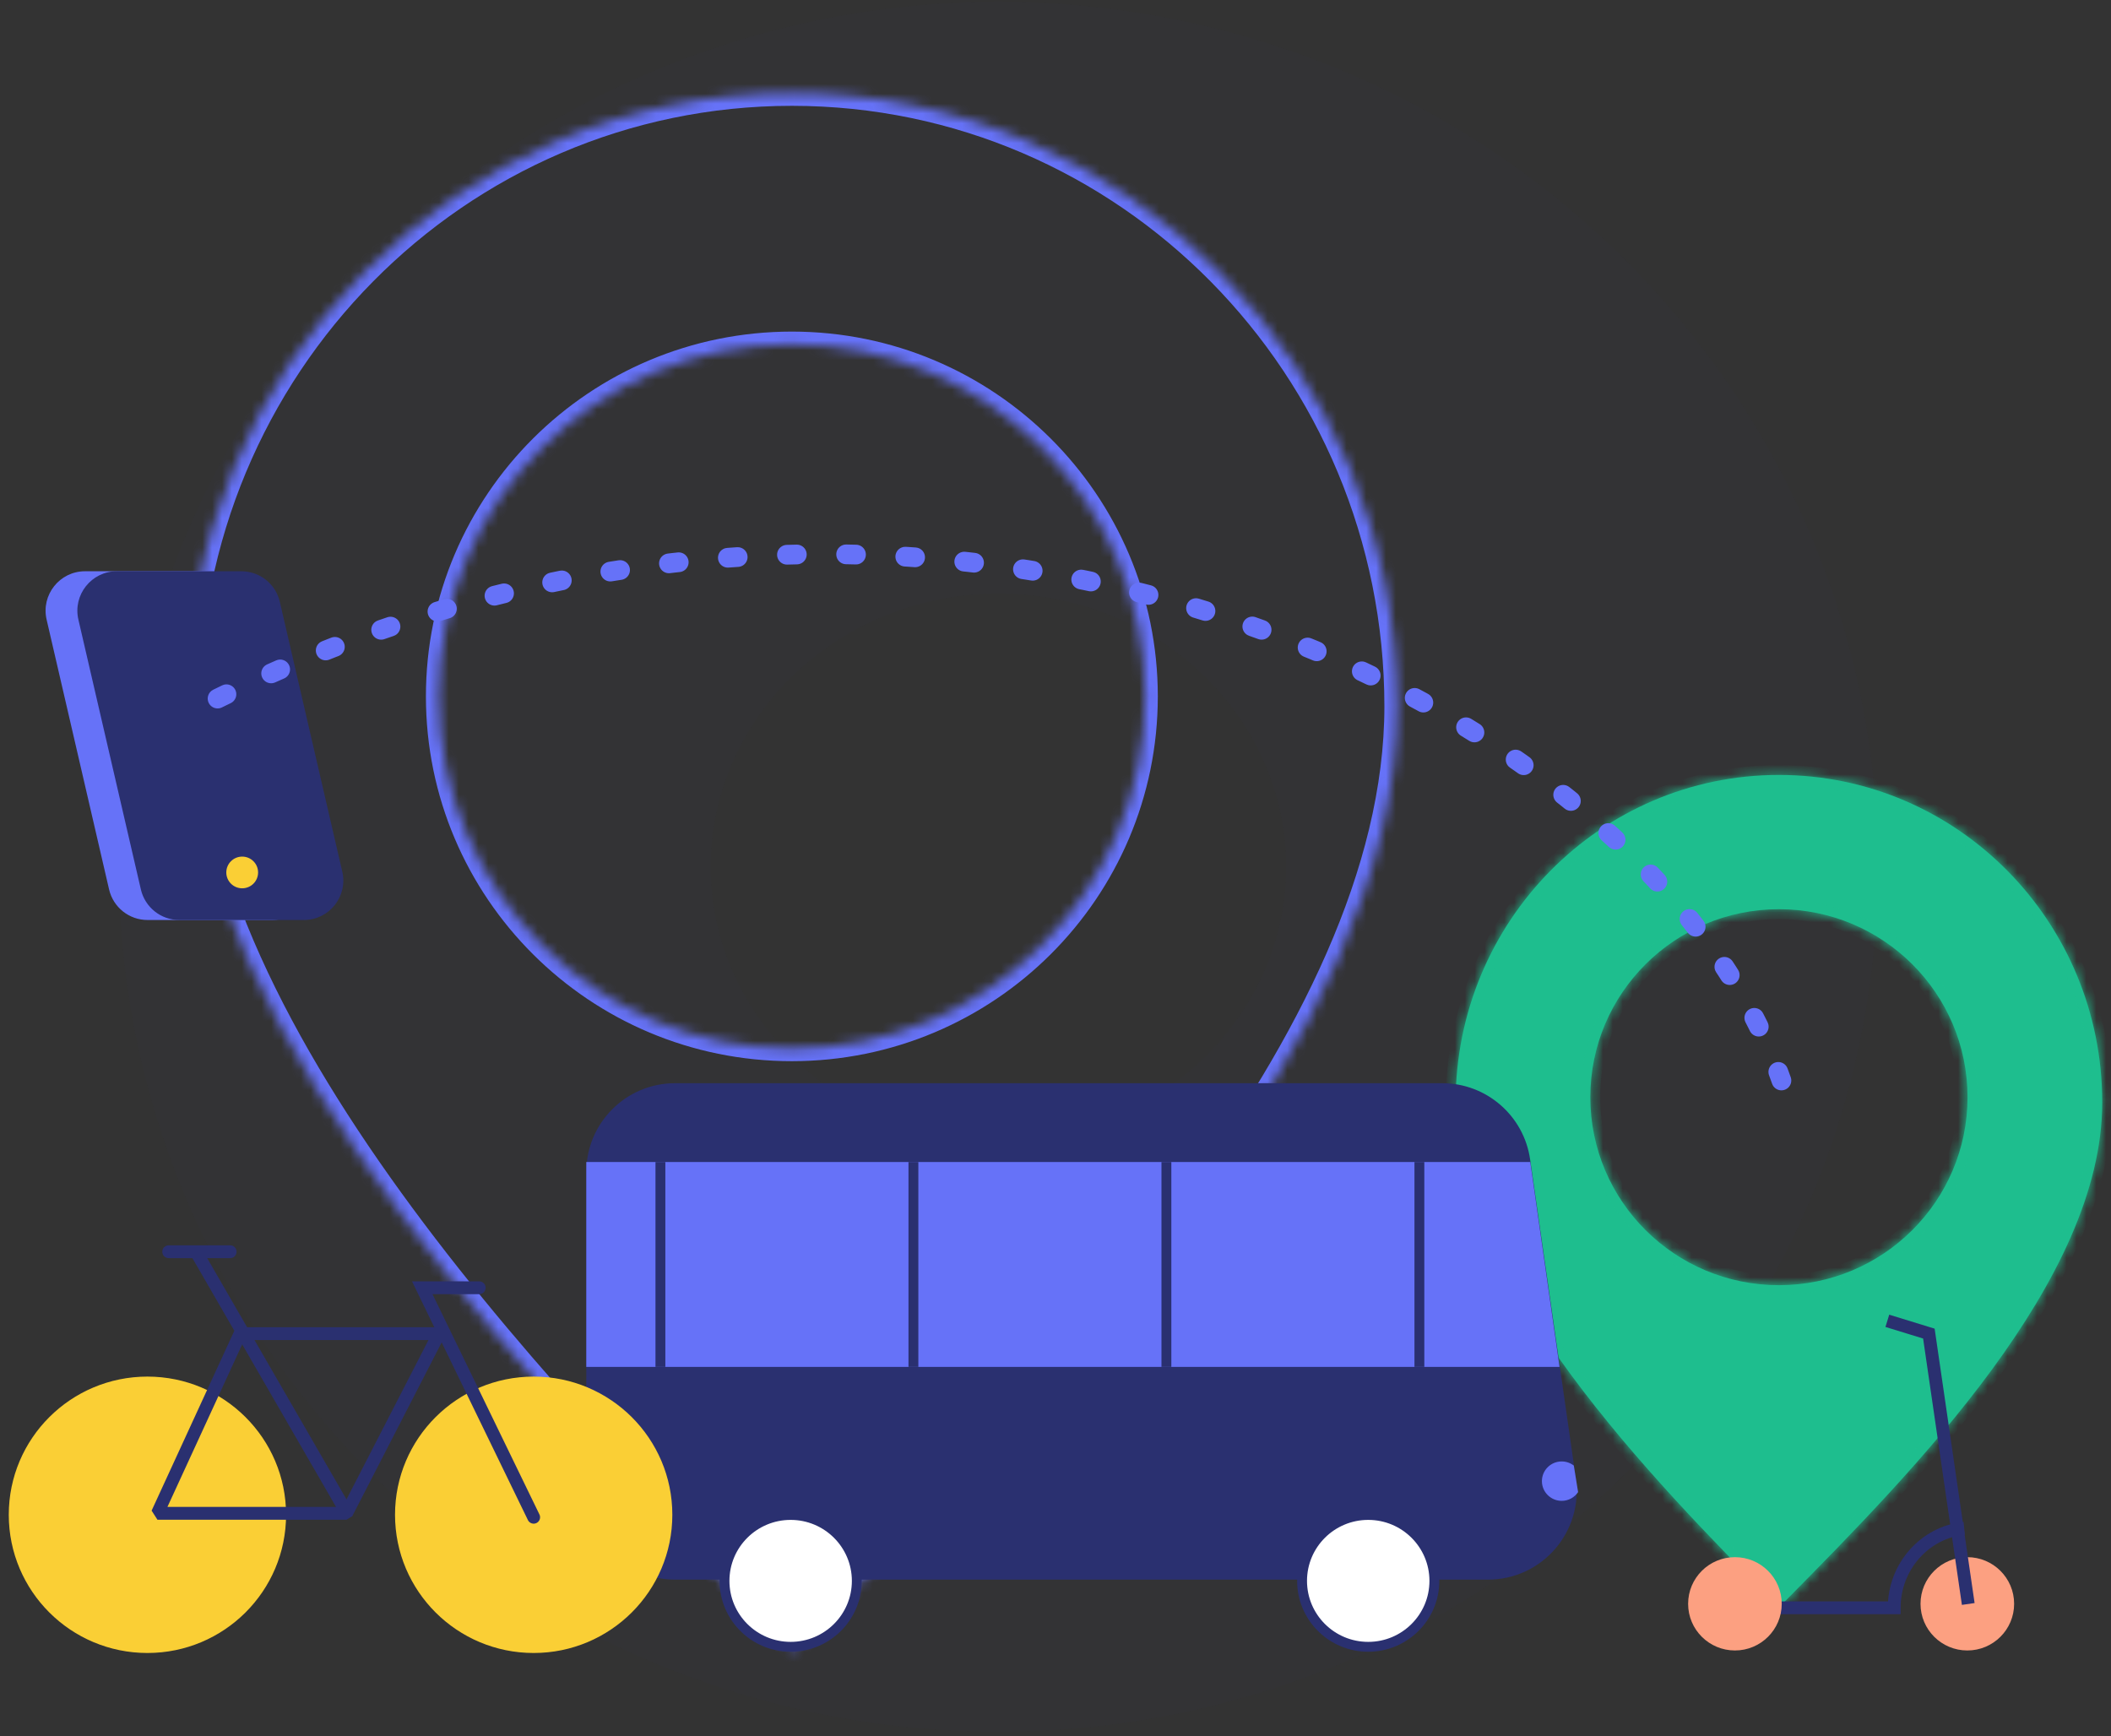<svg width="214" height="176" viewBox="0 0 214 176" fill="none" xmlns="http://www.w3.org/2000/svg">
<rect x="0" y="0" width="214" height="176" fill="#333333" stroke="none"/>
<ellipse opacity="0.03" cx="101.214" cy="87.876" rx="59.167" ry="57.694" stroke="#2A3070" stroke-width="60"/>
<mask id="path-2-inside-1_4171_28603" fill="white">
<path fill-rule="evenodd" clip-rule="evenodd" d="M81.624 166.083C105.913 141.487 141.641 105.308 141.641 71.601C141.641 37.264 114.166 9.429 80.274 9.429C46.381 9.429 18.906 37.264 18.906 71.601C18.906 105.311 57.105 143.991 79.066 166.227C79.474 166.641 79.877 167.048 80.274 167.45C80.719 166.999 81.169 166.543 81.624 166.083ZM80.274 106.281C100.044 106.281 116.072 90.305 116.072 70.598C116.072 50.892 100.044 34.916 80.274 34.916C60.503 34.916 44.476 50.892 44.476 70.598C44.476 90.305 60.503 106.281 80.274 106.281Z"/>
</mask>
<path d="M81.624 166.083L80.699 165.17L81.624 166.083ZM79.066 166.227L78.141 167.141H78.141L79.066 166.227ZM80.274 167.45L79.349 168.364L80.274 169.301L81.199 168.364L80.274 167.45ZM140.341 71.601C140.341 88.028 131.616 105.218 119.692 121.49C107.79 137.733 92.854 152.861 80.699 165.17L82.549 166.997C94.683 154.71 109.756 139.449 121.79 123.027C133.802 106.634 142.941 88.881 142.941 71.601H140.341ZM80.274 10.729C113.432 10.729 140.341 37.966 140.341 71.601H142.941C142.941 36.562 114.9 8.129 80.274 8.129V10.729ZM20.206 71.601C20.206 37.966 47.115 10.729 80.274 10.729V8.129C45.648 8.129 17.606 36.562 17.606 71.601H20.206ZM79.991 165.314C69.003 154.187 54.028 139.022 41.797 122.445C29.535 105.826 20.206 88.017 20.206 71.601H17.606C17.606 88.895 27.377 107.281 39.705 123.989C52.063 140.738 67.169 156.031 78.141 167.141L79.991 165.314ZM81.199 166.537C80.802 166.135 80.399 165.727 79.991 165.314L78.141 167.141C78.549 167.554 78.952 167.962 79.349 168.364L81.199 166.537ZM80.699 165.17C80.245 165.63 79.794 166.085 79.349 166.537L81.199 168.364C81.644 167.912 82.094 167.457 82.549 166.997L80.699 165.17ZM114.772 70.598C114.772 89.583 99.33 104.981 80.274 104.981V107.581C100.758 107.581 117.372 91.027 117.372 70.598H114.772ZM80.274 36.216C99.33 36.216 114.772 51.613 114.772 70.598H117.372C117.372 50.169 100.758 33.616 80.274 33.616V36.216ZM45.776 70.598C45.776 51.613 61.217 36.216 80.274 36.216V33.616C59.789 33.616 43.176 50.169 43.176 70.598H45.776ZM80.274 104.981C61.217 104.981 45.776 89.583 45.776 70.598H43.176C43.176 91.027 59.789 107.581 80.274 107.581V104.981Z" fill="#6672F8" mask="url(#path-2-inside-1_4171_28603)"/>
<mask id="path-4-inside-2_4171_28603" fill="white">
<path fill-rule="evenodd" clip-rule="evenodd" d="M181.057 162.23C194.03 149.094 213.112 129.771 213.112 111.768C213.112 93.429 198.438 78.562 180.336 78.562C162.235 78.562 147.561 93.429 147.561 111.768C147.561 129.773 167.962 150.431 179.691 162.307C179.909 162.528 180.124 162.746 180.336 162.961C180.574 162.719 180.815 162.476 181.057 162.23ZM180.337 130.29C190.896 130.29 199.456 121.757 199.456 111.232C199.456 100.707 190.896 92.175 180.337 92.175C169.778 92.175 161.218 100.707 161.218 111.232C161.218 121.757 169.778 130.29 180.337 130.29Z"/>
</mask>
<path fill-rule="evenodd" clip-rule="evenodd" d="M181.057 162.23C194.03 149.094 213.112 129.771 213.112 111.768C213.112 93.429 198.438 78.562 180.336 78.562C162.235 78.562 147.561 93.429 147.561 111.768C147.561 129.773 167.962 150.431 179.691 162.307C179.909 162.528 180.124 162.746 180.336 162.961C180.574 162.719 180.815 162.476 181.057 162.23ZM180.337 130.29C190.896 130.29 199.456 121.757 199.456 111.232C199.456 100.707 190.896 92.175 180.337 92.175C169.778 92.175 161.218 100.707 161.218 111.232C161.218 121.757 169.778 130.29 180.337 130.29Z" fill="#1EBE8E"/>
<path d="M181.057 162.23L181.769 162.933H181.769L181.057 162.23ZM179.691 162.307L180.403 161.604L179.691 162.307ZM180.336 162.961L179.625 163.663L180.336 164.384L181.048 163.663L180.336 162.961ZM212.112 111.768C212.112 120.442 207.501 129.556 201.143 138.233C194.801 146.887 186.84 154.951 180.346 161.528L181.769 162.933C188.247 156.373 196.313 148.207 202.756 139.415C209.182 130.646 214.112 121.097 214.112 111.768H212.112ZM180.336 79.562C197.873 79.562 212.112 93.969 212.112 111.768H214.112C214.112 92.889 199.002 77.562 180.336 77.562V79.562ZM148.561 111.768C148.561 93.969 162.799 79.562 180.336 79.562V77.562C161.67 77.562 146.561 92.889 146.561 111.768H148.561ZM180.403 161.604C174.532 155.66 166.55 147.575 160.032 138.742C153.491 129.877 148.561 120.433 148.561 111.768H146.561C146.561 121.108 151.831 130.996 158.423 139.929C165.039 148.896 173.122 157.078 178.98 163.01L180.403 161.604ZM181.048 162.258C180.836 162.043 180.621 161.825 180.403 161.604L178.98 163.01C179.198 163.231 179.413 163.448 179.625 163.663L181.048 162.258ZM180.346 161.528C180.103 161.773 179.863 162.017 179.625 162.258L181.048 163.663C181.286 163.422 181.526 163.179 181.769 162.933L180.346 161.528ZM198.456 111.232C198.456 121.202 190.347 129.29 180.337 129.29V131.29C191.445 131.29 200.456 122.313 200.456 111.232H198.456ZM180.337 93.175C190.347 93.175 198.456 101.262 198.456 111.232H200.456C200.456 100.152 191.445 91.175 180.337 91.175V93.175ZM162.218 111.232C162.218 101.262 170.327 93.175 180.337 93.175V91.175C169.228 91.175 160.218 100.152 160.218 111.232H162.218ZM180.337 129.29C170.327 129.29 162.218 121.202 162.218 111.232H160.218C160.218 122.313 169.228 131.29 180.337 131.29V129.29Z" fill="#1EBE8E" mask="url(#path-4-inside-2_4171_28603)"/>
<path d="M4.725 62.815C4.144 60.308 6.048 57.913 8.622 57.913H21.246C23.108 57.913 24.723 59.197 25.143 61.01L31.477 88.367C32.057 90.874 30.153 93.269 27.58 93.269H14.955C13.094 93.269 11.478 91.985 11.058 90.172L4.725 62.815Z" fill="#6672F8"/>
<path d="M7.947 62.815C7.367 60.308 9.271 57.913 11.844 57.913H24.469C26.331 57.913 27.946 59.197 28.366 61.01L34.7 88.367C35.28 90.874 33.376 93.269 30.802 93.269H18.178C16.316 93.269 14.701 91.985 14.281 90.172L7.947 62.815Z" fill="#2A3070"/>
<ellipse cx="24.552" cy="88.448" rx="1.612" ry="1.607" fill="#FACF35"/>
<path d="M155.114 117.537C154.479 113.105 150.683 109.813 146.205 109.813H68.436C63.465 109.813 59.435 113.843 59.435 118.813V151.143C59.435 156.113 63.465 160.143 68.436 160.143H150.839C156.317 160.143 160.525 155.289 159.748 149.866L155.114 117.537Z" fill="#2A3070"/>
<path d="M131.996 160.268C131.996 163.957 134.997 166.951 138.702 166.951C142.407 166.951 145.408 163.957 145.408 160.268C145.408 156.579 142.407 153.585 138.702 153.585C134.997 153.585 131.996 156.579 131.996 160.268Z" fill="white" stroke="#2A3070"/>
<path d="M73.445 160.268C73.445 163.957 76.446 166.951 80.151 166.951C83.856 166.951 86.857 163.957 86.857 160.268C86.857 156.579 83.856 153.585 80.151 153.585C76.446 153.585 73.445 156.579 73.445 160.268Z" fill="white" stroke="#2A3070"/>
<path d="M155.128 117.802H59.434V138.573H158.094L155.128 117.802Z" fill="#6672F8"/>
<line y1="-0.5" x2="20.771" y2="-0.5" transform="matrix(4.37114e-08 1 1 -4.37114e-08 144.389 117.802)" stroke="#2A3070"/>
<line y1="-0.5" x2="20.771" y2="-0.5" transform="matrix(5.70844e-08 1 1 -3.34713e-08 118.742 117.802)" stroke="#2A3070"/>
<line y1="-0.5" x2="20.771" y2="-0.5" transform="matrix(5.70844e-08 1 1 -3.34713e-08 93.096 117.802)" stroke="#2A3070"/>
<line y1="-0.5" x2="20.771" y2="-0.5" transform="matrix(5.70844e-08 1 1 -3.34713e-08 67.449 117.802)" stroke="#2A3070"/>
<ellipse cx="2.004" cy="1.997" rx="2.004" ry="1.997" transform="matrix(-1 0 0 1 65.85 148.159)" fill="#6672F8"/>
<path fill-rule="evenodd" clip-rule="evenodd" d="M159.979 151.268C159.619 151.802 159.007 152.154 158.314 152.154C157.207 152.154 156.31 151.259 156.31 150.156C156.31 149.053 157.207 148.159 158.314 148.159C158.776 148.159 159.202 148.315 159.541 148.577L159.979 151.268Z" fill="#6672F8"/>
<path d="M67.507 153.567C67.507 160.944 61.507 166.928 54.101 166.928C46.695 166.928 40.695 160.944 40.695 153.567C40.695 146.19 46.695 140.207 54.101 140.207C61.507 140.207 67.507 146.19 67.507 153.567Z" fill="#FACF35" stroke="#FACF35" stroke-width="1.3"/>
<path d="M28.35 153.567C28.35 160.944 22.35 166.928 14.944 166.928C7.539 166.928 1.539 160.944 1.539 153.567C1.539 146.19 7.539 140.207 14.944 140.207C22.35 140.207 28.35 146.19 28.35 153.567Z" fill="#FACF35" stroke="#FACF35" stroke-width="1.3"/>
<path d="M15.96 153.417L24.337 135.202H44.502L35.13 153.417H15.96Z" stroke="#2A3070" stroke-width="1.3" stroke-linejoin="bevel"/>
<path d="M48.578 130.55H42.805L54.1 153.817" stroke="#2A3070" stroke-width="1.3" stroke-linecap="round"/>
<path d="M19.965 127.047L35.276 153.567" stroke="#2A3070" stroke-width="1.3"/>
<line x1="17.101" y1="126.897" x2="23.331" y2="126.897" stroke="#2A3070" stroke-width="1.3" stroke-linecap="round"/>
<ellipse cx="199.435" cy="162.593" rx="4.745" ry="4.73" fill="#FCA081"/>
<path d="M199.12 154.929C195.132 155.353 192.022 158.803 192.022 162.997H176.355" stroke="#2A3070" stroke-width="1.3"/>
<path d="M199.529 162.609L195.537 135.198L191.326 133.903" stroke="#2A3070" stroke-width="1.3"/>
<ellipse cx="175.876" cy="162.593" rx="4.745" ry="4.73" fill="#FCA081"/>
<path d="M22.057 70.82C92.766 35.804 166.628 69.584 180.589 109.538" stroke="#6672F8" stroke-width="2" stroke-linecap="round" stroke-dasharray="1 5"/>
</svg>
